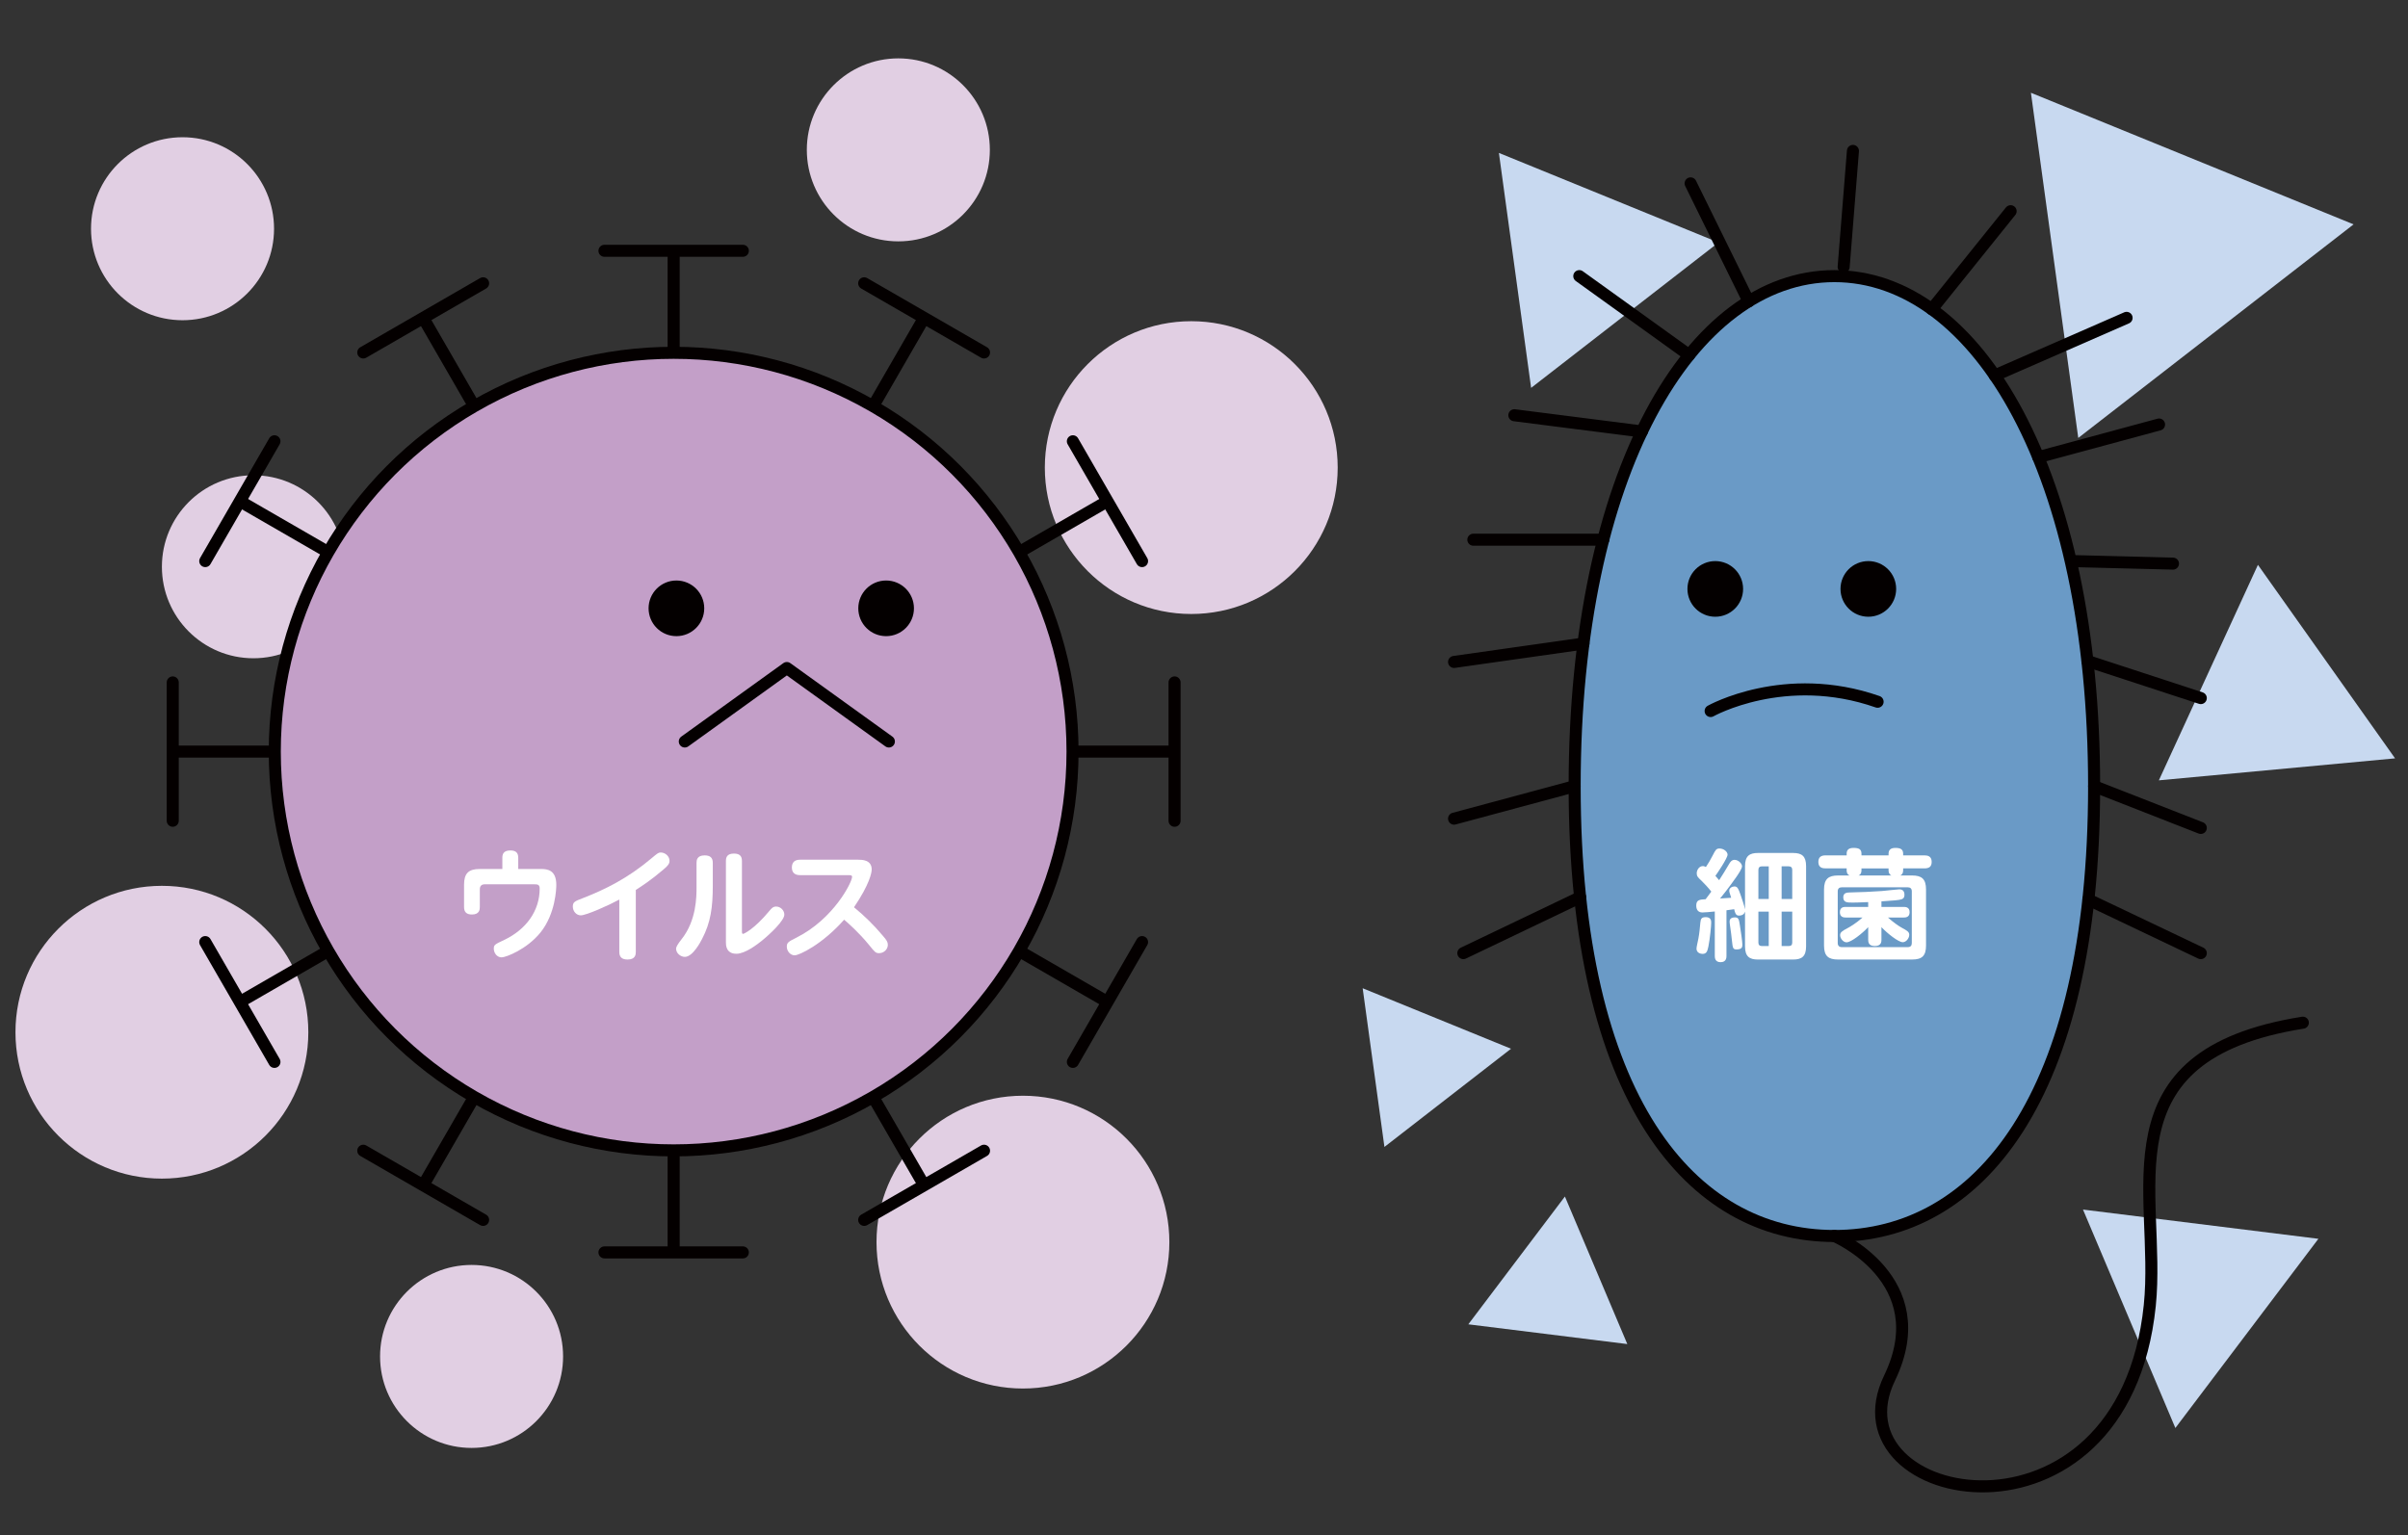 <?xml version="1.0" encoding="UTF-8"?>
<svg id="_レイヤー_1" data-name="レイヤー_1" xmlns="http://www.w3.org/2000/svg" width="400" height="255.118" version="1.1" viewBox="0 0 400 255.118">
  <rect x="0" y="0" width="400" height="255.118" fill="#333333" stroke="none"/>
  <!-- Generator: Adobe Illustrator 29.1.0, SVG Export Plug-In . SVG Version: 2.1.0 Build 142)  -->
  <defs>
    <style>
      .st0, .st1, .st2, .st3 {
        fill: none;
      }

      .st4 {
        fill: #c8d9f0;
      }

      .st5 {
        fill: #c39fc8;
      }

      .st5, .st1, .st2, .st3, .st6 {
        stroke: #040000;
        stroke-width: 2px;
      }

      .st5, .st1, .st3, .st6 {
        stroke-linecap: round;
      }

      .st5, .st2, .st3 {
        stroke-miterlimit: 10;
      }

      .st1, .st6 {
        stroke-linejoin: round;
      }

      .st7 {
        fill: #fff;
      }

      .st8 {
        fill: #e1cfe3;
      }

      .st9 {
        fill: #040000;
      }

      .st6 {
        fill: #6a9ac6;
      }
    </style>
  </defs>
  <circle class="st8" cx="42.096" cy="94.168" r="15.202"/>
  <polygon class="st4" points="337.362 15.413 345.226 72.764 390.961 37.278 337.362 15.413"/>
  <polygon class="st4" points="226.357 164.197 229.972 190.563 251.001 174.248 226.357 164.197"/>
  <polygon class="st4" points="259.951 198.803 243.906 220.035 270.318 223.316 259.951 198.803"/>
  <polygon class="st4" points="346.011 200.968 361.357 237.262 385.115 205.826 346.011 200.968"/>
  <polygon class="st4" points="375.072 93.847 358.616 129.652 397.851 126.001 375.072 93.847"/>
  <polygon class="st4" points="248.986 25.406 254.339 64.446 285.472 40.29 248.986 25.406"/>
  <circle class="st8" cx="26.893" cy="171.504" r="24.324"/>
  <circle class="st8" cx="197.884" cy="77.691" r="24.324"/>
  <circle class="st8" cx="169.923" cy="206.379" r="24.324"/>
  <g>
    <g>
      <line class="st2" x1="111.903" y1="58.618" x2="111.903" y2="42.182"/>
      <line class="st3" x1="100.41" y1="41.668" x2="123.396" y2="41.668"/>
    </g>
    <g>
      <line class="st2" x1="78.773" y1="67.495" x2="70.555" y2="53.261"/>
      <line class="st3" x1="60.345" y1="58.563" x2="80.252" y2="47.07"/>
    </g>
    <g>
      <line class="st2" x1="54.521" y1="91.747" x2="40.287" y2="83.529"/>
      <line class="st3" x1="34.096" y1="93.226" x2="45.589" y2="73.319"/>
    </g>
    <g>
      <line class="st2" x1="45.644" y1="124.877" x2="29.208" y2="124.877"/>
      <line class="st3" x1="28.694" y1="136.37" x2="28.694" y2="113.384"/>
    </g>
    <g>
      <line class="st2" x1="54.521" y1="158.006" x2="40.287" y2="166.224"/>
      <line class="st3" x1="45.589" y1="176.434" x2="34.096" y2="156.527"/>
    </g>
    <g>
      <line class="st2" x1="78.773" y1="182.258" x2="70.555" y2="196.492"/>
      <line class="st3" x1="80.252" y1="202.684" x2="60.345" y2="191.191"/>
    </g>
    <g>
      <line class="st2" x1="111.903" y1="191.135" x2="111.903" y2="207.571"/>
      <line class="st3" x1="123.396" y1="208.085" x2="100.41" y2="208.085"/>
    </g>
    <g>
      <line class="st2" x1="145.032" y1="182.258" x2="153.25" y2="196.492"/>
      <line class="st3" x1="163.46" y1="191.191" x2="143.553" y2="202.684"/>
    </g>
    <g>
      <line class="st2" x1="169.284" y1="158.006" x2="183.518" y2="166.224"/>
      <line class="st3" x1="189.71" y1="156.527" x2="178.217" y2="176.434"/>
    </g>
    <g>
      <line class="st2" x1="178.161" y1="124.877" x2="194.597" y2="124.877"/>
      <line class="st3" x1="195.111" y1="113.384" x2="195.111" y2="136.37"/>
    </g>
    <g>
      <line class="st2" x1="169.284" y1="91.747" x2="183.518" y2="83.529"/>
      <line class="st3" x1="178.217" y1="73.319" x2="189.71" y2="93.226"/>
    </g>
    <circle class="st5" cx="111.903" cy="124.877" r="66.258"/>
    <g>
      <line class="st2" x1="145.032" y1="67.495" x2="153.25" y2="53.261"/>
      <line class="st3" x1="143.553" y1="47.07" x2="163.46" y2="58.563"/>
    </g>
    <circle class="st9" cx="112.36" cy="101.073" r="4.623"/>
    <circle class="st9" cx="147.196" cy="101.073" r="4.623"/>
    <polyline class="st1" points="147.654 123.199 130.704 110.992 113.754 123.199"/>
  </g>
  <g>
    <path class="st6" d="M304.715,205.36c-23.828,0-43.145-22.822-43.145-74.733s19.317-84.749,43.145-84.749,43.145,32.837,43.145,84.749-19.317,74.733-43.145,74.733Z"/>
    <circle class="st9" cx="284.929" cy="97.848" r="4.623"/>
    <circle class="st9" cx="310.353" cy="97.848" r="4.623"/>
    <path class="st1" d="M304.715,205.36s17.072,7.222,9.167,23.597c-10.254,21.239,38.817,30.761,43.223-12.04,1.934-18.788-8.475-41.604,25.425-46.997"/>
    <path class="st1" d="M284.158,118.136s12.327-6.934,27.736-1.541"/>
    <line class="st1" x1="290.478" y1="50.08" x2="280.831" y2="30.468"/>
    <line class="st1" x1="306.256" y1="44.337" x2="307.797" y2="25.075"/>
    <line class="st1" x1="320.894" y1="51.378" x2="333.992" y2="35.091"/>
    <line class="st1" x1="331.351" y1="62.387" x2="353.253" y2="52.811"/>
    <line class="st1" x1="338.579" y1="75.96" x2="358.646" y2="70.532"/>
    <line class="st1" x1="344.377" y1="93.226" x2="360.958" y2="93.645"/>
    <line class="st1" x1="346.746" y1="109.824" x2="365.58" y2="115.988"/>
    <line class="st1" x1="280.592" y1="59.005" x2="262.341" y2="45.877"/>
    <line class="st1" x1="272.745" y1="71.691" x2="251.554" y2="68.991"/>
    <line class="st1" x1="266.325" y1="89.671" x2="244.742" y2="89.671"/>
    <line class="st1" x1="263.032" y1="106.931" x2="241.539" y2="109.981"/>
    <line class="st1" x1="261.57" y1="130.627" x2="241.539" y2="136.02"/>
    <line class="st1" x1="262.484" y1="149.082" x2="243.079" y2="158.363"/>
    <line class="st1" x1="347.86" y1="130.627" x2="365.58" y2="137.561"/>
    <line class="st1" x1="346.906" y1="149.47" x2="365.58" y2="158.363"/>
  </g>
  <g>
    <path class="st7" d="M83.447,142.522c0-.54.14-1.22,1.32-1.22.92,0,1.32.38,1.32,1.22v1.86h3.781c1.061,0,2.541.16,2.541,2.641,0,.54-.1,4.761-2.621,7.901-2.281,2.821-5.761,4.142-6.461,4.142-.8,0-1.3-.761-1.3-1.44,0-.641.16-.721,1.74-1.461,3.641-1.74,5.881-4.82,5.881-8.541,0-.7-.4-.7-1.021-.7h-8.082c-.54,0-.84.26-.84.84v2.94c0,.4-.06,1.24-1.3,1.24-.86,0-1.32-.359-1.32-1.24v-3.681c0-1.9.72-2.641,2.621-2.641h3.741v-1.86Z"/>
    <path class="st7" d="M105.615,158.165c0,.38-.04,1.26-1.36,1.26-.96,0-1.38-.42-1.38-1.26v-8.702c-1.681.92-5.481,2.621-6.401,2.621-.74,0-1.32-.681-1.32-1.461,0-.76.36-.9,1.62-1.38,3.821-1.48,7.521-3.341,11.382-6.582,1.101-.92,1.22-1.02,1.601-1.02.74,0,1.46.62,1.46,1.38,0,.48-.26.82-1,1.44-2.161,1.841-3.641,2.78-4.601,3.4v10.303Z"/>
    <path class="st7" d="M115.704,143.362c0-.42.06-1.24,1.34-1.24.9,0,1.36.36,1.36,1.24v3.762c0,3.601-.34,6.141-1.78,8.882-.22.439-1.54,2.98-2.86,2.98-.68,0-1.46-.58-1.46-1.381q0-.399.92-1.56c2.48-3.121,2.48-7.082,2.48-8.683v-4.001ZM123.246,154.705c0,.24,0,.46.18.46.14,0,1.84-.76,4.361-3.801.4-.479.64-.74,1.14-.74.72,0,1.36.62,1.36,1.341,0,1-2.38,3.24-3.741,4.341-.7.56-2.741,2.16-4.221,2.16-1.74,0-1.74-1.48-1.74-1.88v-13.543c0-.561.16-1.221,1.32-1.221.88,0,1.34.34,1.34,1.221v11.662Z"/>
    <path class="st7" d="M132.879,145.403c-.48,0-1.34-.141-1.34-1.261,0-.96.58-1.3,1.34-1.3h9.682c.6,0,2.24,0,2.24,1.62,0,.521-.34,2.44-2.94,6.281,1.74,1.421,3.341,3.001,4.781,4.721.64.74.84,1.041.84,1.521,0,.74-.66,1.381-1.44,1.381-.58,0-.7-.141-1.68-1.36-1.7-2.081-3.481-3.641-4.141-4.201-3.641,4.121-7.461,5.921-8.222,5.921-.72,0-1.3-.72-1.3-1.42s.24-.84,1.641-1.54c6.141-3.101,9.202-9.183,9.202-10.082,0-.28-.3-.28-.64-.28h-8.021Z"/>
  </g>
  <g>
    <path class="st7" d="M284.85,151.444c-.82.08-1.7.16-2.061.16-.6,0-1.02-.34-1.02-1.141,0-.96.56-1,1.561-1.06.56-.74.779-1.04.939-1.261-.439-.58-1.18-1.38-1.641-1.82-.58-.54-.779-.74-.779-1.22,0-.601.439-1.2,1.02-1.2.24,0,.381.1.5.159.381-.58.701-1.08,1.16-1.98.44-.859.561-1.1,1.101-1.1.7,0,1.341.52,1.341,1.021,0,.58-1.74,3.141-2.021,3.521.301.34.32.359.621.72.74-1.16.939-1.48,1.66-2.7.18-.32.439-.681.9-.681.619,0,1.24.601,1.24,1.08,0,.381-.621,1.301-.94,1.761-1.14,1.641-2.421,3.261-2.7,3.581.26-.021,1.561-.101,1.84-.12-.279-.88-.32-.98-.32-1.181,0-.46.5-.7.86-.7.521,0,.66.4.98,1.28.26.74.66,1.9.78,2.541v-7.201c0-1.681.74-2.181,2.141-2.181h5.861c1.46,0,2.141.56,2.141,2.181v13.343c0,1.66-.721,2.18-2.141,2.18h-5.861c-1.381,0-2.141-.479-2.141-2.18v-5.781c-.12.38-.4.66-1.021.66-.54,0-.64-.48-.78-1.061-.32.06-.92.14-1.28.18v7.562c0,.261,0,1.061-.979,1.061-.961,0-.961-.8-.961-1.061v-7.361ZM284.251,153.285c0,.52-.2,2.681-.461,3.961-.16.74-.279,1.24-.96,1.24-.12,0-1.021-.04-1.021-.881,0-.26.281-1.44.32-1.68.18-.98.221-1.601.32-2.621.061-.7.24-.92.92-.92.881,0,.881.66.881.9ZM289.011,153.705c.14.84.42,2.78.42,3.24,0,.4-.06.801-.96.801-.62,0-.641-.221-.78-1.521-.101-.96-.12-1.08-.32-2.501-.04-.3-.06-.439-.06-.6,0-.38.199-.7.9-.7.58,0,.66.34.8,1.28ZM292.092,149.364h1.72v-5.422h-1.14c-.4,0-.58.221-.58.601v4.821ZM292.092,151.464v5.141c0,.38.18.58.58.58h1.14v-5.721h-1.72ZM297.713,149.364v-4.821c0-.38-.18-.601-.58-.601h-1.181v5.422h1.761ZM295.953,157.185h1.181c.42,0,.58-.22.58-.58v-5.141h-1.761v5.721Z"/>
    <path class="st7" d="M306.753,141.842c0-.561.26-.961,1.141-.961.9,0,1.32.221,1.32.961v.279h4.501v-.279c0-.62.34-.961,1.12-.961.86,0,1.301.221,1.301.961v.279h3.541c.539,0,1.199.141,1.199,1.081,0,.8-.439,1.08-1.199,1.08h-3.541v.319c0,.36-.101.681-.48.86h1.98c1.58,0,2.301.58,2.301,2.32v9.322c0,1.721-.681,2.32-2.301,2.32h-12.322c-1.561,0-2.32-.54-2.32-2.32v-9.322c0-1.76.76-2.32,2.32-2.32h1.92c-.439-.2-.48-.62-.48-.86v-.319h-3.5c-.48,0-1.201-.101-1.201-1.061,0-.82.461-1.101,1.201-1.101h3.5v-.279ZM317.575,148.103c0-.46-.24-.68-.68-.68h-10.942c-.44,0-.681.22-.681.68v8.582c0,.44.24.681.681.681h10.942c.46,0,.68-.24.68-.681v-8.582ZM312.534,156.105c0,.32,0,1.08-1.1,1.08-1.061,0-1.101-.68-1.101-1.08v-2.061c-.979,1.04-2.82,2.521-3.601,2.521-.52,0-1.061-.62-1.061-1.18,0-.461.28-.681,1.28-1.201.24-.119,1.38-.779,2.44-1.74h-2.78c-.261,0-.98,0-.98-.88s.7-.88.98-.88h3.721v-.801c-2.021.08-2.04.08-2.62.08-.84,0-1.521,0-1.521-.88,0-.78.66-.78,1.06-.8,1.781-.04,3.801-.12,5.361-.24.461-.04,2.701-.28,2.881-.28.54,0,.86.28.86.9,0,.2,0,.6-.5.76-.421.141-1.261.2-3.321.34v.921h3.701c.26,0,.98,0,.98.88s-.721.88-.98.88h-2.621c.841.761,1.781,1.421,2.301,1.701.881.479,1.24.68,1.24,1.18,0,.54-.5,1.221-1.08,1.221-.721,0-2.561-1.461-3.541-2.501v2.061ZM313.714,144.283h-4.501v.319c0,.24-.04.66-.48.86h5.461c-.379-.18-.479-.5-.479-.86v-.319Z"/>
  </g>
  <circle class="st8" cx="78.335" cy="225.371" r="15.202"/>
  <circle class="st8" cx="30.321" cy="38.004" r="15.202"/>
  <circle class="st8" cx="149.225" cy="24.901" r="15.202"/>
  <rect class="st0" width="400" height="255.118"/>
</svg>